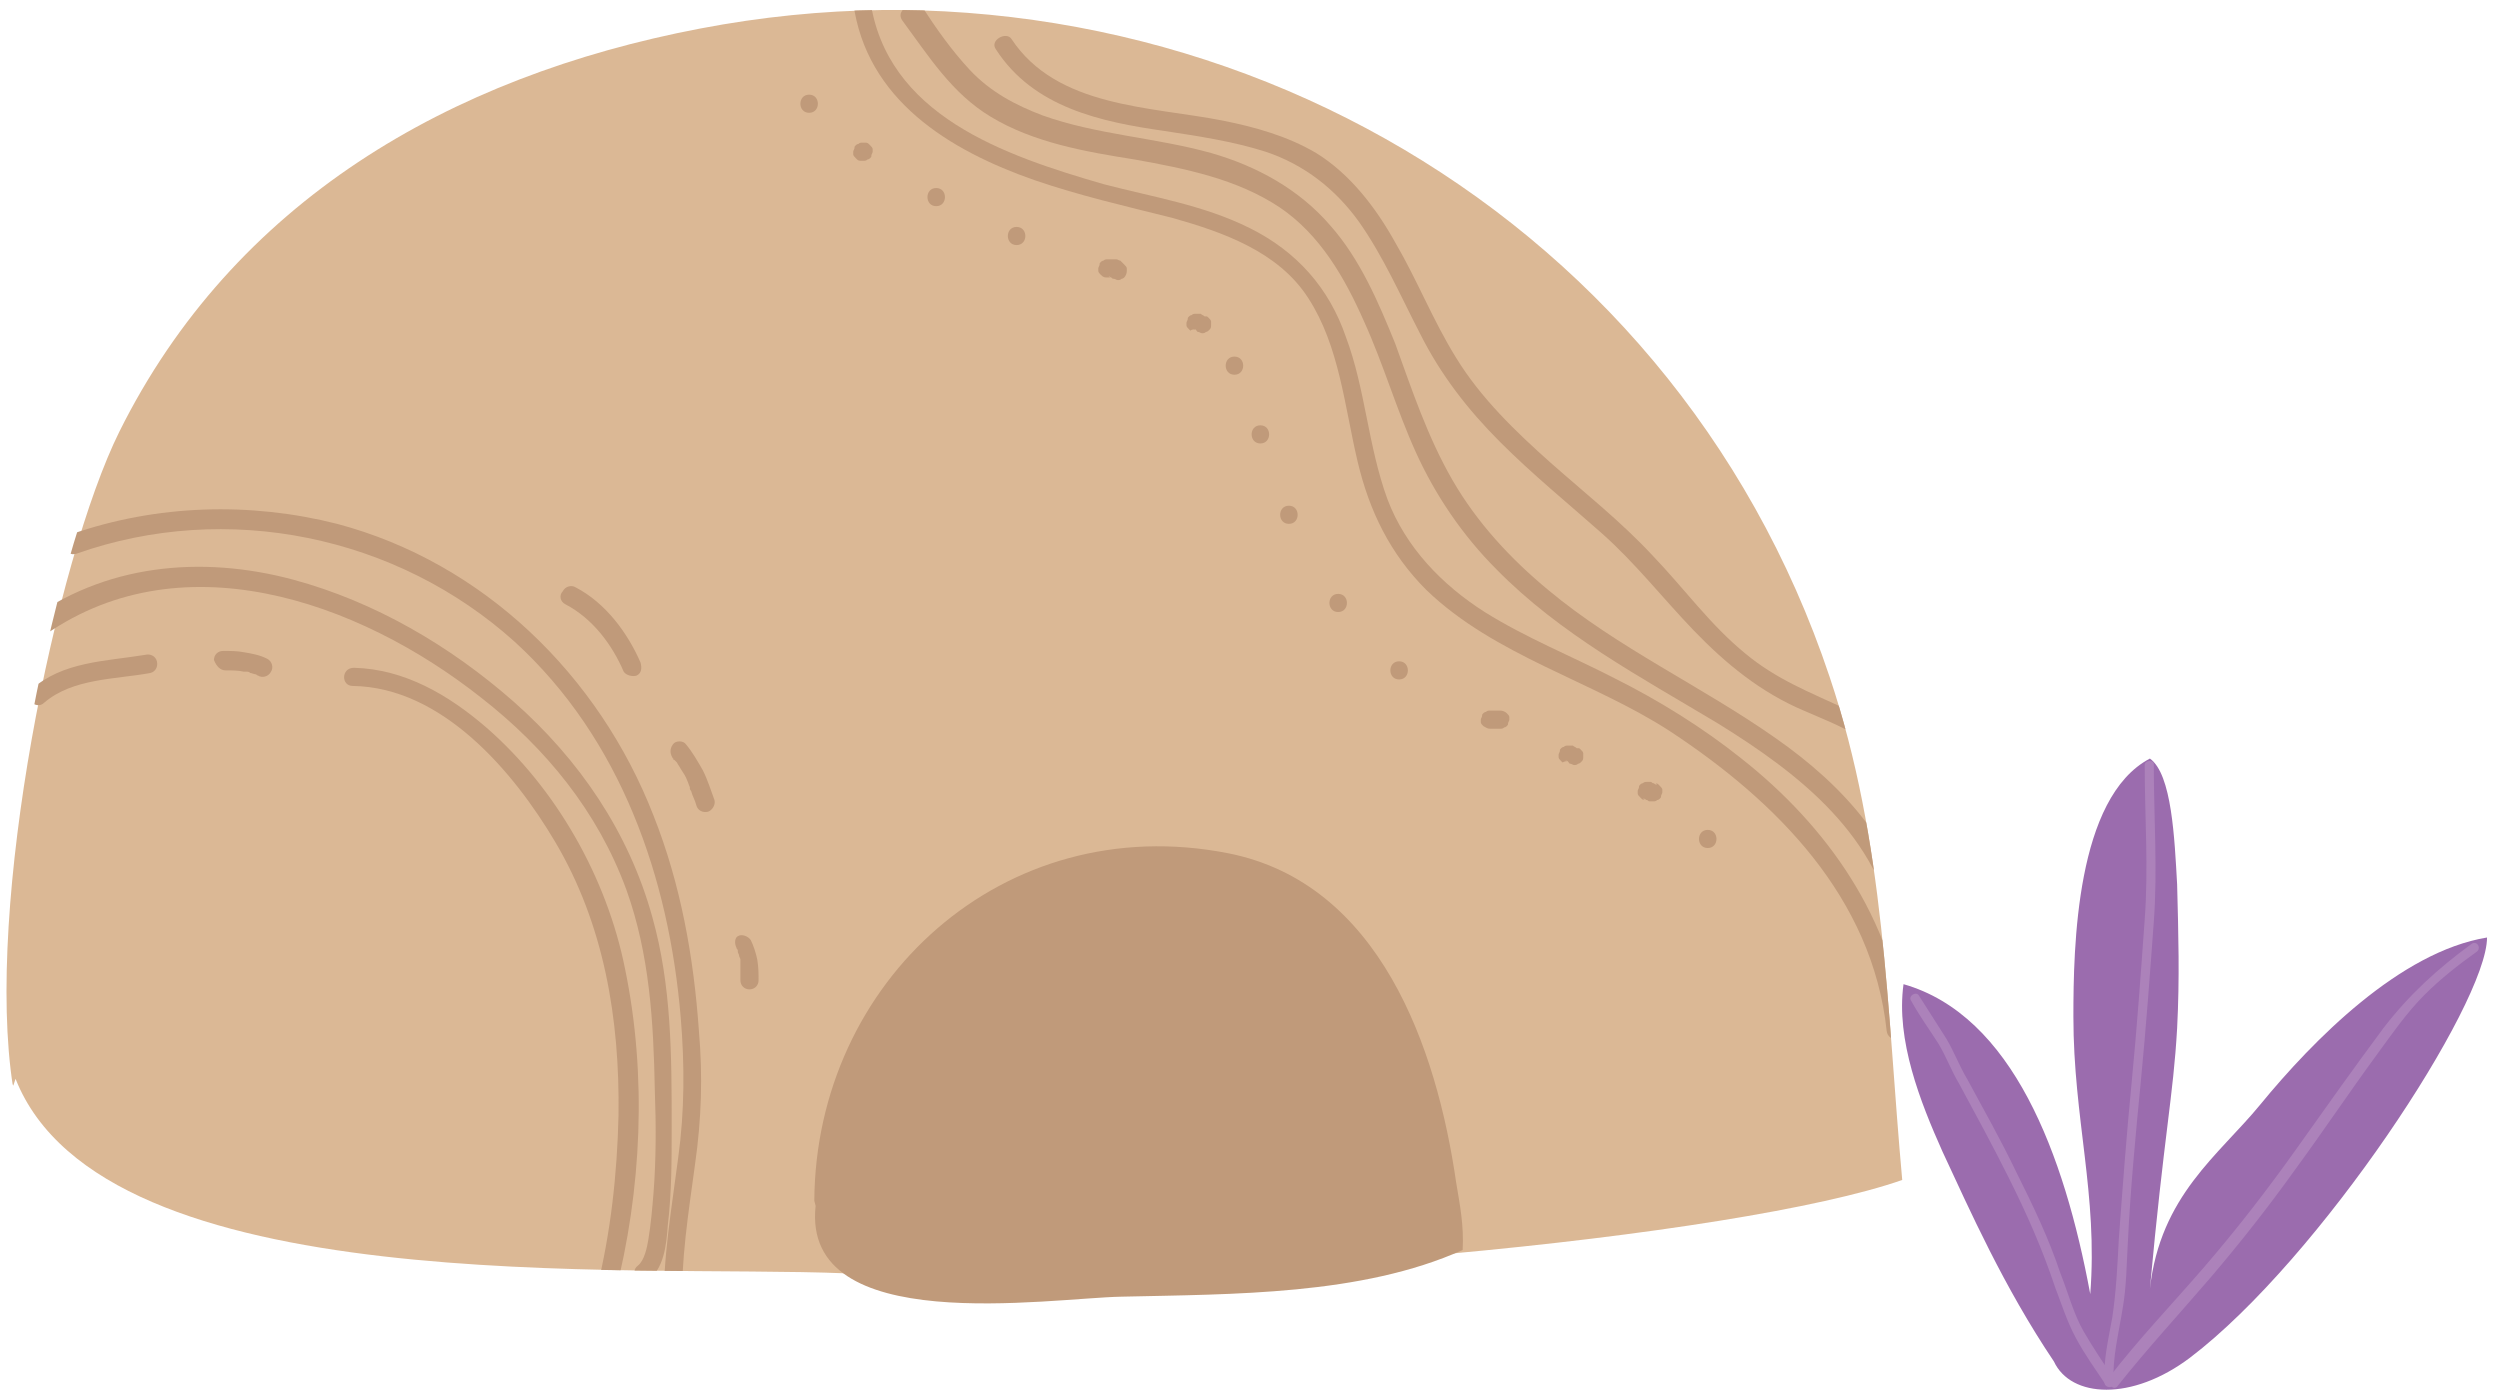 <?xml version="1.0" encoding="utf-8"?>
<!-- Generator: Adobe Illustrator 26.0.1, SVG Export Plug-In . SVG Version: 6.00 Build 0)  -->
<svg version="1.1" id="Izolovaný_režim" xmlns="http://www.w3.org/2000/svg" xmlns:xlink="http://www.w3.org/1999/xlink" x="0px"
	 y="0px" viewBox="0 0 192.8 107.8" style="enable-background:new 0 0 192.8 107.8;" xml:space="preserve">
<style type="text/css">
	.st0{clip-path:url(#SVGID_00000006687104671869950890000010053286805015228329_);fill:#DBB895;}
	.st1{clip-path:url(#SVGID_00000006687104671869950890000010053286805015228329_);}
	.st2{fill:#C09A7A;}
	.st3{fill:#9B6CAE;}
	.st4{fill:#AC82BA;}
</style>
<g>
	<defs>
		<path id="SVGID_1_" d="M0.7,83.8c-2.2-13.9,3.3-40.6,8.2-50.5C17.6,15.6,34.2,5.9,53.6,2.2c37.6-7.2,75.2,13.2,87.5,50
			c4.3,12.8,4.4,25.6,5.6,38.8c-12.6,4.4-53.5,8.4-81.9,7.2c-16.6-0.7-57.2,2.2-64-15"/>
	</defs>
	<clipPath id="SVGID_00000075146024350420195360000016317531019435905467_">
		<use xlink:href="#SVGID_1_"  style="overflow:visible;"/>
	</clipPath>
	<path style="clip-path:url(#SVGID_00000075146024350420195360000016317531019435905467_);fill:#DBB895;" d="M1,83.8
		c-2.2-13.9,3.3-40.6,8.2-50.5C18,15.6,34.6,5.9,54,2.2c37.6-7.2,75.2,13.2,87.5,50c4.3,12.8,4.4,25.6,5.6,38.8
		c-12.6,4.4-53.5,8.4-81.9,7.2c-16.6-0.7-57.2,2.2-64-15"/>
	<g style="clip-path:url(#SVGID_00000075146024350420195360000016317531019435905467_);">
		<g>
			<path class="st2" d="M69.6,1.6c2,2.7,3.8,5.6,6.8,7.4c3.3,2,7.3,2.7,11.1,3.3c3.9,0.7,7.9,1.5,11.2,3.7c3.1,2.1,5,5.4,6.5,8.8
				c1.5,3.3,2.5,6.8,4,10.1c1.5,3.3,3.6,6.4,6.2,9c4.9,5,11.1,8.3,17.1,11.9c6.3,3.9,12.5,8.7,13.7,16.5c0.1,0.9,1.5,0.5,1.4-0.4
				c-1-6.5-5.4-11.3-10.7-15c-5.7-4-12.1-6.9-17.5-11.4c-2.9-2.4-5.5-5.2-7.4-8.5c-1.9-3.3-3.1-6.9-4.4-10.5c-1.3-3.2-2.7-6.5-5-9.1
				c-2.4-2.8-5.7-4.6-9.2-5.6c-4.3-1.2-8.8-1.4-13-2.9c-2.1-0.8-4-1.8-5.6-3.5c-1.4-1.5-2.6-3.2-3.7-4.9C70.3,0.1,69,0.8,69.6,1.6
				L69.6,1.6z"/>
		</g>
	</g>
	<g style="clip-path:url(#SVGID_00000075146024350420195360000016317531019435905467_);">
		<g>
			<path class="st2" d="M65.8,0.2c1,7.5,7.4,11.4,14,13.7c3.5,1.2,7,2,10.6,2.9c3.9,1.1,8.2,2.6,10.5,6.2c2.4,3.7,2.8,8.4,3.8,12.6
				c0.9,3.8,2.5,7.1,5.3,9.9c5.3,5.1,12.8,7,18.8,10.9c8.2,5.4,15.6,12.8,16.7,23.1c0.1,0.9,1.5,0.9,1.4,0c-0.9-8.6-6-15.8-12.6-21
				c-3-2.4-6.4-4.5-9.8-6.2c-3.3-1.7-6.8-3.1-10-5.1c-3.3-2.1-6.1-5-7.5-8.7c-1.5-4.1-1.7-8.5-3.2-12.5c-1.3-3.8-3.8-6.6-7.4-8.4
				c-3.6-1.8-7.5-2.4-11.3-3.4c-7.6-2.2-16.8-5.3-18-14.3C67-1.1,65.6-0.7,65.8,0.2L65.8,0.2z"/>
		</g>
	</g>
	<g style="clip-path:url(#SVGID_00000075146024350420195360000016317531019435905467_);">
		<g>
			<path class="st2" d="M76.8,3.8c2.9,4.5,8.1,5.6,13,6.3c2.6,0.4,5.3,0.8,7.8,1.6c3,1,5.4,2.9,7.2,5.4c1.9,2.7,3.2,5.7,4.7,8.6
				c1.6,3.2,3.7,5.9,6.2,8.4c2.5,2.5,5.2,4.7,7.8,7c2.6,2.3,4.7,5,7.1,7.5c2.5,2.6,5.2,4.8,8.5,6.2c2.7,1.2,6,2.2,6.8,5.5
				c0.2,0.9,1.6,0.5,1.4-0.4c-0.7-2.6-2.6-4.1-4.9-5.2c-2.8-1.3-5.4-2.3-7.8-4.3c-2.7-2.2-4.7-5-7.1-7.5c-2.4-2.6-5.3-4.9-7.9-7.2
				c-2.7-2.4-5.4-5-7.3-8.1c-1.8-2.9-3-6-4.7-8.9c-1.5-2.7-3.5-5.3-6.1-6.9c-2.2-1.3-4.7-2-7.2-2.5c-5.6-1.1-12.8-1-16.3-6.3
				C77.6,2.4,76.3,3.1,76.8,3.8L76.8,3.8z"/>
		</g>
	</g>
	<g style="clip-path:url(#SVGID_00000075146024350420195360000016317531019435905467_);">
		<g>
			<path class="st2" d="M62.4,8.7c0.9,0,0.9-1.4,0-1.4C61.5,7.3,61.5,8.7,62.4,8.7L62.4,8.7z"/>
		</g>
	</g>
	<g style="clip-path:url(#SVGID_00000075146024350420195360000016317531019435905467_);">
		<g>
			<path class="st2" d="M66.4,12.4c0.1,0,0.1,0,0.2,0c0,0,0,0,0,0c0.1,0,0.2,0,0.3-0.1c0.1,0,0.2-0.1,0.2-0.1
				c0.1-0.1,0.1-0.1,0.1-0.2c0-0.1,0.1-0.2,0.1-0.3c0-0.1,0-0.1,0-0.2c0-0.1-0.1-0.2-0.2-0.3c0,0-0.1-0.1-0.1-0.1
				C66.9,11,66.8,11,66.7,11c-0.1,0-0.1,0-0.2,0c0,0,0,0,0,0c-0.1,0-0.2,0-0.3,0.1c-0.1,0-0.2,0.1-0.2,0.1c-0.1,0.1-0.1,0.1-0.1,0.2
				c0,0.1-0.1,0.2-0.1,0.3c0,0.1,0,0.1,0,0.2c0,0.1,0.1,0.2,0.2,0.3c0,0,0.1,0.1,0.1,0.1C66.2,12.4,66.3,12.4,66.4,12.4L66.4,12.4z"
				/>
		</g>
	</g>
	<g style="clip-path:url(#SVGID_00000075146024350420195360000016317531019435905467_);">
		<g>
			<path class="st2" d="M72.2,15.9c0.9,0,0.9-1.4,0-1.4C71.3,14.5,71.3,15.9,72.2,15.9L72.2,15.9z"/>
		</g>
	</g>
	<g style="clip-path:url(#SVGID_00000075146024350420195360000016317531019435905467_);">
		<g>
			<path class="st2" d="M78.4,18.9c0.9,0,0.9-1.4,0-1.4C77.5,17.5,77.5,18.9,78.4,18.9L78.4,18.9z"/>
		</g>
	</g>
	<g style="clip-path:url(#SVGID_00000075146024350420195360000016317531019435905467_);">
		<g>
			<path class="st2" d="M85.4,21.4c0.1,0,0.2,0,0.3,0C85.6,21.4,85.6,21.4,85.4,21.4c0.2,0,0.2,0,0.3,0c-0.1,0-0.1,0-0.2-0.1
				c0.1,0,0.1,0.1,0.2,0.1c0,0-0.1-0.1-0.1-0.1c0,0,0.1,0.1,0.1,0.1c0.1,0.1,0.1,0.1,0.2,0.1c0.1,0,0.2,0.1,0.3,0.1
				c0.1,0,0.2,0,0.3-0.1c0.1,0,0.2-0.1,0.2-0.1c0.1-0.1,0.2-0.3,0.2-0.5c0-0.1,0-0.1,0-0.2c0-0.1-0.1-0.2-0.2-0.3
				c-0.1-0.1-0.2-0.2-0.3-0.3c-0.1,0-0.2-0.1-0.3-0.1c0,0-0.1,0-0.1,0c0,0-0.1,0-0.1,0c-0.1,0-0.2,0-0.3,0c-0.1,0-0.1,0-0.2,0
				c-0.1,0-0.2,0-0.3,0.1c-0.1,0-0.2,0.1-0.2,0.1c-0.1,0.1-0.1,0.1-0.1,0.2c0,0.1-0.1,0.2-0.1,0.3c0,0.1,0,0.1,0,0.2
				c0,0.1,0.1,0.2,0.2,0.3C85.1,21.4,85.2,21.4,85.4,21.4L85.4,21.4z"/>
		</g>
	</g>
	<g style="clip-path:url(#SVGID_00000075146024350420195360000016317531019435905467_);">
		<g>
			<path class="st2" d="M92.2,25.4C92.2,25.4,92.2,25.4,92.2,25.4c0,0-0.1,0-0.1,0C92.1,25.4,92.1,25.4,92.2,25.4c0,0-0.1,0-0.2-0.1
				C92.1,25.4,92.2,25.5,92.2,25.4C92.2,25.5,92.1,25.4,92.2,25.4C92.1,25.4,92.2,25.4,92.2,25.4c0.1,0.1,0.1,0.2,0.2,0.2
				c0.1,0,0.2,0.1,0.3,0.1c0.1,0,0.2,0,0.3-0.1c0.1,0,0.2-0.1,0.2-0.1c0,0,0.1-0.1,0.1-0.1c0.1-0.1,0.1-0.2,0.1-0.4
				c0-0.1,0-0.1,0-0.2c0-0.1-0.1-0.2-0.2-0.3c0,0,0,0,0,0c-0.1-0.1-0.1-0.1-0.2-0.1c0,0,0,0-0.1,0c-0.1-0.1-0.2-0.1-0.3-0.2
				c0,0-0.1,0-0.1,0c-0.1,0-0.2,0-0.3,0c-0.1,0-0.2,0-0.3,0.1c-0.1,0-0.2,0.1-0.2,0.1c-0.1,0.1-0.1,0.1-0.1,0.2
				c0,0.1-0.1,0.2-0.1,0.3c0,0.1,0,0.1,0,0.2c0,0.1,0.1,0.2,0.2,0.3c0,0,0.1,0.1,0.1,0.1C91.9,25.4,92.1,25.4,92.2,25.4L92.2,25.4z"
				/>
		</g>
	</g>
	<g style="clip-path:url(#SVGID_00000075146024350420195360000016317531019435905467_);">
		<g>
			<path class="st2" d="M95.2,28.9c0.9,0,0.9-1.4,0-1.4C94.3,27.5,94.3,28.9,95.2,28.9L95.2,28.9z"/>
		</g>
	</g>
	<g style="clip-path:url(#SVGID_00000075146024350420195360000016317531019435905467_);">
		<g>
			<path class="st2" d="M97.2,34.2c0.9,0,0.9-1.4,0-1.4C96.3,32.8,96.3,34.2,97.2,34.2L97.2,34.2z"/>
		</g>
	</g>
	<g style="clip-path:url(#SVGID_00000075146024350420195360000016317531019435905467_);">
		<g>
			<path class="st2" d="M99.4,40.4c0.9,0,0.9-1.4,0-1.4C98.5,39,98.5,40.4,99.4,40.4L99.4,40.4z"/>
		</g>
	</g>
	<g style="clip-path:url(#SVGID_00000075146024350420195360000016317531019435905467_);">
		<g>
			<path class="st2" d="M103.2,47.2c0.9,0,0.9-1.4,0-1.4C102.3,45.8,102.3,47.2,103.2,47.2L103.2,47.2z"/>
		</g>
	</g>
	<g style="clip-path:url(#SVGID_00000075146024350420195360000016317531019435905467_);">
		<g>
			<path class="st2" d="M107.9,52.4c0.9,0,0.9-1.4,0-1.4C107,51,107,52.4,107.9,52.4L107.9,52.4z"/>
		</g>
	</g>
	<g style="clip-path:url(#SVGID_00000075146024350420195360000016317531019435905467_);">
		<g>
			<path class="st2" d="M114.9,56.2c0.2,0,0.5,0,0.8,0c0.1,0,0.2,0,0.3-0.1c0.1,0,0.2-0.1,0.2-0.1c0.1-0.1,0.1-0.1,0.1-0.2
				c0-0.1,0.1-0.2,0.1-0.3c0-0.1,0-0.1,0-0.2c0-0.1-0.1-0.2-0.2-0.3c-0.1-0.1-0.3-0.2-0.5-0.2c-0.2,0-0.5,0-0.8,0
				c-0.1,0-0.2,0-0.3,0.1c-0.1,0-0.2,0.1-0.2,0.1c-0.1,0.1-0.1,0.1-0.1,0.2c0,0.1-0.1,0.2-0.1,0.3c0,0.1,0,0.1,0,0.2
				c0,0.1,0.1,0.2,0.2,0.3C114.6,56.1,114.7,56.2,114.9,56.2L114.9,56.2z"/>
		</g>
	</g>
	<g style="clip-path:url(#SVGID_00000075146024350420195360000016317531019435905467_);">
		<g>
			<path class="st2" d="M120.9,58.7C121,58.7,121,58.7,120.9,58.7c0,0-0.1,0-0.1,0C120.9,58.7,120.9,58.7,120.9,58.7
				c0,0-0.1,0-0.2-0.1C120.9,58.7,120.9,58.7,120.9,58.7C120.9,58.7,120.9,58.7,120.9,58.7C120.9,58.7,120.9,58.7,120.9,58.7
				c0.1,0.1,0.1,0.2,0.2,0.2c0.1,0,0.2,0.1,0.3,0.1c0.1,0,0.2,0,0.3-0.1c0.1,0,0.2-0.1,0.2-0.1c0,0,0.1-0.1,0.1-0.1
				c0.1-0.1,0.1-0.2,0.1-0.4c0-0.1,0-0.1,0-0.2c0-0.1-0.1-0.2-0.2-0.3c0,0,0,0,0,0c-0.1-0.1-0.1-0.1-0.2-0.1c0,0,0,0-0.1,0
				c-0.1-0.1-0.2-0.1-0.3-0.2c0,0-0.1,0-0.1,0c-0.1,0-0.2,0-0.3,0c-0.1,0-0.2,0-0.3,0.1c-0.1,0-0.2,0.1-0.2,0.1
				c-0.1,0.1-0.1,0.1-0.1,0.2c0,0.1-0.1,0.2-0.1,0.3c0,0.1,0,0.1,0,0.2c0,0.1,0.1,0.2,0.2,0.3c0,0,0.1,0.1,0.1,0.1
				C120.7,58.7,120.8,58.7,120.9,58.7L120.9,58.7z"/>
		</g>
	</g>
	<g style="clip-path:url(#SVGID_00000075146024350420195360000016317531019435905467_);">
		<g>
			<path class="st2" d="M126.9,61.7C127,61.7,127,61.7,126.9,61.7c0,0-0.1,0-0.1,0C126.8,61.7,126.8,61.7,126.9,61.7
				c-0.1,0-0.2-0.1-0.2-0.1c0,0,0,0,0.1,0c0,0-0.1-0.1-0.1-0.1c0,0,0.1,0.1,0.1,0.1c0.1,0,0.1,0.1,0.2,0.1c0,0,0,0,0,0c0,0,0,0,0,0
				c0.1,0,0.1,0.1,0.2,0.1c0,0,0,0,0.1,0c0.1,0,0.1,0,0.2,0c0,0,0,0,0,0c0.1,0,0.2,0,0.3-0.1c0.1,0,0.2-0.1,0.2-0.1
				c0.1-0.1,0.1-0.1,0.1-0.2c0-0.1,0.1-0.2,0.1-0.3c0-0.1,0-0.1,0-0.2c0-0.1-0.1-0.2-0.2-0.3c0,0-0.1-0.1-0.1-0.1
				c-0.1-0.1-0.2-0.1-0.4-0.1c0,0,0,0,0,0c0.1,0,0.1,0,0.2,0c0,0,0,0-0.1,0c0.1,0,0.1,0,0.2,0.1c0,0,0,0-0.1,0c0,0,0.1,0.1,0.1,0.1
				c0,0-0.1-0.1-0.1-0.1c-0.1,0-0.1-0.1-0.2-0.1c0,0,0,0,0,0c0,0,0,0,0,0c-0.1,0-0.1-0.1-0.2-0.1c0,0,0,0-0.1,0c-0.1,0-0.1,0-0.2,0
				c0,0,0,0,0,0c-0.1,0-0.2,0-0.3,0.1c-0.1,0-0.2,0.1-0.2,0.1c-0.1,0.1-0.1,0.1-0.1,0.2c0,0.1-0.1,0.2-0.1,0.3c0,0.1,0,0.1,0,0.2
				c0,0.1,0.1,0.2,0.2,0.3c0,0,0.1,0.1,0.1,0.1C126.7,61.7,126.8,61.7,126.9,61.7L126.9,61.7z"/>
		</g>
	</g>
	<g style="clip-path:url(#SVGID_00000075146024350420195360000016317531019435905467_);">
		<g>
			<path class="st2" d="M131.7,65.4c0.9,0,0.9-1.4,0-1.4C130.8,64,130.8,65.4,131.7,65.4L131.7,65.4z"/>
		</g>
	</g>
	<g style="clip-path:url(#SVGID_00000075146024350420195360000016317531019435905467_);">
		<g>
			<path class="st2" d="M3,49.3c10.7-7.9,24.6-3,34.1,4.5c5,3.9,9,8.8,11.2,14.8c1.8,5,2.1,10.2,2.2,15.5c0.1,2.6,0.1,5.3-0.1,7.9
				c-0.1,1.2-0.2,2.4-0.4,3.6c-0.1,0.6-0.3,1.6-0.8,2c-0.7,0.5,0,1.8,0.7,1.2c1.3-0.9,1.5-2.8,1.6-4.3c0.3-2.5,0.3-5,0.3-7.6
				c0-5.4,0-10.9-1.5-16.2c-1.8-6.5-5.6-12.1-10.7-16.6c-4.9-4.3-10.7-7.7-17-9.4c-7.1-1.9-14.6-1.2-20.6,3.3
				C1.6,48.6,2.3,49.9,3,49.3L3,49.3z"/>
		</g>
	</g>
	<g style="clip-path:url(#SVGID_00000075146024350420195360000016317531019435905467_);">
		<g>
			<path class="st2" d="M5.9,42.7c11.6-4.1,24.7-1.4,33.8,6.8c8.2,7.5,11.9,18.2,12.8,29c0.3,3.6,0.3,7.2-0.2,10.8
				c-0.5,3.9-1.2,7.8-1.1,11.7c0,0.9,1.4,0.9,1.4,0c-0.1-3.8,0.5-7.5,1-11.2c0.5-3.5,0.6-6.8,0.3-10.3c-0.4-5.7-1.4-11.3-3.5-16.6
				C46.2,52.1,37.3,43.4,26,40.4c-6.7-1.7-13.9-1.5-20.5,0.8C4.6,41.6,5,43,5.9,42.7L5.9,42.7z"/>
		</g>
	</g>
	<g style="clip-path:url(#SVGID_00000075146024350420195360000016317531019435905467_);">
		<g>
			<path class="st2" d="M27.2,52.9c6.9,0.1,12.4,6.6,15.6,12c3.8,6.4,5,13.7,4.9,21.1c-0.1,4.5-0.6,9.1-1.7,13.5
				c-0.2,0.9,1.1,1.3,1.4,0.4c2.1-8.1,2.5-17,0.8-25.2c-1.4-7-5.3-13.9-10.7-18.6c-2.9-2.5-6.3-4.5-10.2-4.6
				C26.3,51.5,26.3,52.9,27.2,52.9L27.2,52.9z"/>
		</g>
	</g>
	<g style="clip-path:url(#SVGID_00000075146024350420195360000016317531019435905467_);">
		<g>
			<path class="st2" d="M3.4,54.2c2.2-1.9,5.5-1.8,8.2-2.3c0.4-0.1,0.6-0.5,0.5-0.9c-0.1-0.4-0.5-0.6-0.9-0.5
				c-3,0.5-6.4,0.5-8.8,2.7C1.7,53.8,2.8,54.8,3.4,54.2L3.4,54.2z"/>
		</g>
	</g>
	<g style="clip-path:url(#SVGID_00000075146024350420195360000016317531019435905467_);">
		<g>
			<path class="st2" d="M17.4,51.7c0.5,0,1,0,1.4,0.1c0.2,0-0.2,0,0,0c0.1,0,0.1,0,0.2,0c0.1,0,0.2,0,0.3,0.1c0.1,0,0.3,0.1,0.4,0.1
				c0,0,0.2,0.1,0,0c0.1,0,0.1,0.1,0.2,0.1c0.3,0.2,0.8,0.1,1-0.3c0.2-0.3,0.1-0.8-0.3-1c-0.6-0.3-1.2-0.4-1.8-0.5
				c-0.5-0.1-1-0.1-1.6-0.1c-0.4,0-0.7,0.3-0.7,0.7C16.7,51.4,17,51.7,17.4,51.7L17.4,51.7z"/>
		</g>
	</g>
	<g style="clip-path:url(#SVGID_00000075146024350420195360000016317531019435905467_);">
		<g>
			<path class="st2" d="M43.6,46.6c2.1,1.1,3.6,3.1,4.5,5.2c0.2,0.3,0.7,0.4,1,0.3c0.4-0.2,0.4-0.6,0.3-1c-1-2.3-2.7-4.6-5-5.8
				c-0.3-0.2-0.8-0.1-1,0.3C43.1,45.9,43.2,46.4,43.6,46.6L43.6,46.6z"/>
		</g>
	</g>
	<g style="clip-path:url(#SVGID_00000075146024350420195360000016317531019435905467_);">
		<g>
			<path class="st2" d="M51.9,58.5C52,58.5,52,58.6,51.9,58.5c0,0.1,0.1,0.1,0.1,0.1c0.1,0.1,0.1,0.1,0.2,0.2
				c0.1,0.2,0.2,0.3,0.3,0.5c0.2,0.3,0.4,0.6,0.5,0.9c0.1,0.2,0.1,0.3,0.2,0.5c0-0.1,0,0,0,0c0,0,0,0.1,0,0.1c0,0.1,0.1,0.2,0.1,0.2
				c0.1,0.4,0.3,0.7,0.4,1.1c0.1,0.4,0.5,0.6,0.9,0.5c0.3-0.1,0.6-0.5,0.5-0.9c-0.3-0.8-0.5-1.5-0.9-2.3c-0.4-0.7-0.8-1.4-1.3-2
				c-0.2-0.3-0.8-0.3-1,0C51.6,57.8,51.7,58.2,51.9,58.5L51.9,58.5z"/>
		</g>
	</g>
	<g style="clip-path:url(#SVGID_00000075146024350420195360000016317531019435905467_);">
		<g>
			<path class="st2" d="M56.8,73.1c0,0.1,0.1,0.1,0.1,0.2c0,0.1,0,0.1,0,0c0,0,0,0.1,0,0.1c0,0.1,0.1,0.2,0.1,0.3
				c0,0.1,0.1,0.2,0.1,0.3c0,0.1,0,0.1,0,0.2c0,0,0,0.2,0,0.1c0-0.1,0,0.1,0,0.1c0,0.1,0,0.1,0,0.2c0,0.1,0,0.2,0,0.3
				c0,0.2,0,0.5,0,0.7c0,0.4,0.3,0.7,0.7,0.7c0.4,0,0.7-0.3,0.7-0.7c0-0.5,0-1-0.1-1.6c-0.1-0.5-0.3-1.1-0.5-1.5
				c-0.2-0.3-0.7-0.5-1-0.3C56.7,72.3,56.6,72.7,56.8,73.1L56.8,73.1z"/>
		</g>
	</g>
</g>
<g>
	<path class="st3" d="M158.4,105c-3.9-5.8-6.5-11.7-8.6-16.2c-1.7-3.8-3.6-8.6-3-12.9c8.4,2.4,12.4,13.1,14.4,23.9
		c0.6-7.7-1.3-13.5-1.3-21.4c0-5.4,0.2-16.9,5.9-19.9c1.7,1.2,1.9,6.2,2.1,9.7c0.1,3.9,0.2,7.2,0,11.1c-0.3,5.3-1,8.1-2.1,20.1
		c0.8-7.2,5.3-10.3,8.5-14.2c4.1-5,10.8-11.8,17.5-12.9c0,5.1-12.9,24.8-22.9,32.4C164.4,108.1,159.7,107.8,158.4,105"/>
	<g>
		<g>
			<path class="st4" d="M165.4,59c0,4,0.3,7.9,0,11.9c-0.3,4.2-0.6,8.4-1,12.5c-0.4,4.1-0.7,8.1-1,12.2c-0.1,2-0.2,4-0.5,6
				c-0.3,1.7-0.7,3.3-0.6,5c0,0.5,0.8,0.5,0.7,0c-0.1-1.9,0.4-3.8,0.7-5.7c0.3-1.7,0.3-3.4,0.4-5.1c0.2-4.1,0.6-8.3,1-12.4
				c0.4-4.1,0.7-8.2,1-12.3c0.3-4,0-8.1,0-12.2C166.1,58.6,165.4,58.6,165.4,59L165.4,59z"/>
		</g>
	</g>
	<g>
		<g>
			<path class="st4" d="M163,106.3c-0.8-1.2-1.6-2.4-2.3-3.6c-0.8-1.4-1.2-3-1.8-4.5c-0.9-2.7-2.1-5.2-3.4-7.8
				c-1.2-2.5-2.5-4.8-3.8-7.2c-0.6-1-1-2.1-1.6-3.1c-0.7-1.1-1.4-2.2-2.1-3.3c-0.2-0.4-0.9,0-0.6,0.4c0.6,1.1,1.4,2.2,2.1,3.3
				c0.6,1,1,2.1,1.6,3.1c1.3,2.4,2.6,4.8,3.8,7.2c1.4,2.8,2.6,5.5,3.6,8.5c0.5,1.3,0.9,2.6,1.6,3.9c0.7,1.3,1.5,2.4,2.3,3.6
				C162.6,107.1,163.2,106.7,163,106.3L163,106.3z"/>
		</g>
	</g>
	<g>
		<g>
			<path class="st4" d="M163.3,106.9c2.3-2.9,4.8-5.6,7.2-8.4c2.3-2.7,4.5-5.5,6.5-8.3c2.2-3,4.2-6,6.4-9c1.1-1.5,2.2-3.1,3.6-4.5
				c1.2-1.2,2.6-2.3,4-3.3c0.4-0.3,0-0.9-0.4-0.6c-2.6,1.9-4.8,3.9-6.8,6.5c-2.3,3.1-4.5,6.2-6.7,9.3c-2.2,3.1-4.6,6.2-7.1,9.1
				c-2.5,2.9-5.1,5.6-7.4,8.6C162.5,106.7,163,107.3,163.3,106.9L163.3,106.9z"/>
		</g>
	</g>
</g>
<path class="st2" d="M62.8,92.6c0.1-16.9,14.6-30.2,31.9-26.8c11.7,2.3,16.1,15,17.6,25.4c0.3,1.8,0.6,3.3,0.5,5.2
	c-7.8,3.5-17.7,3.4-26.3,3.6c-5.6,0.1-24.7,3.2-23.6-7"/>
</svg>
